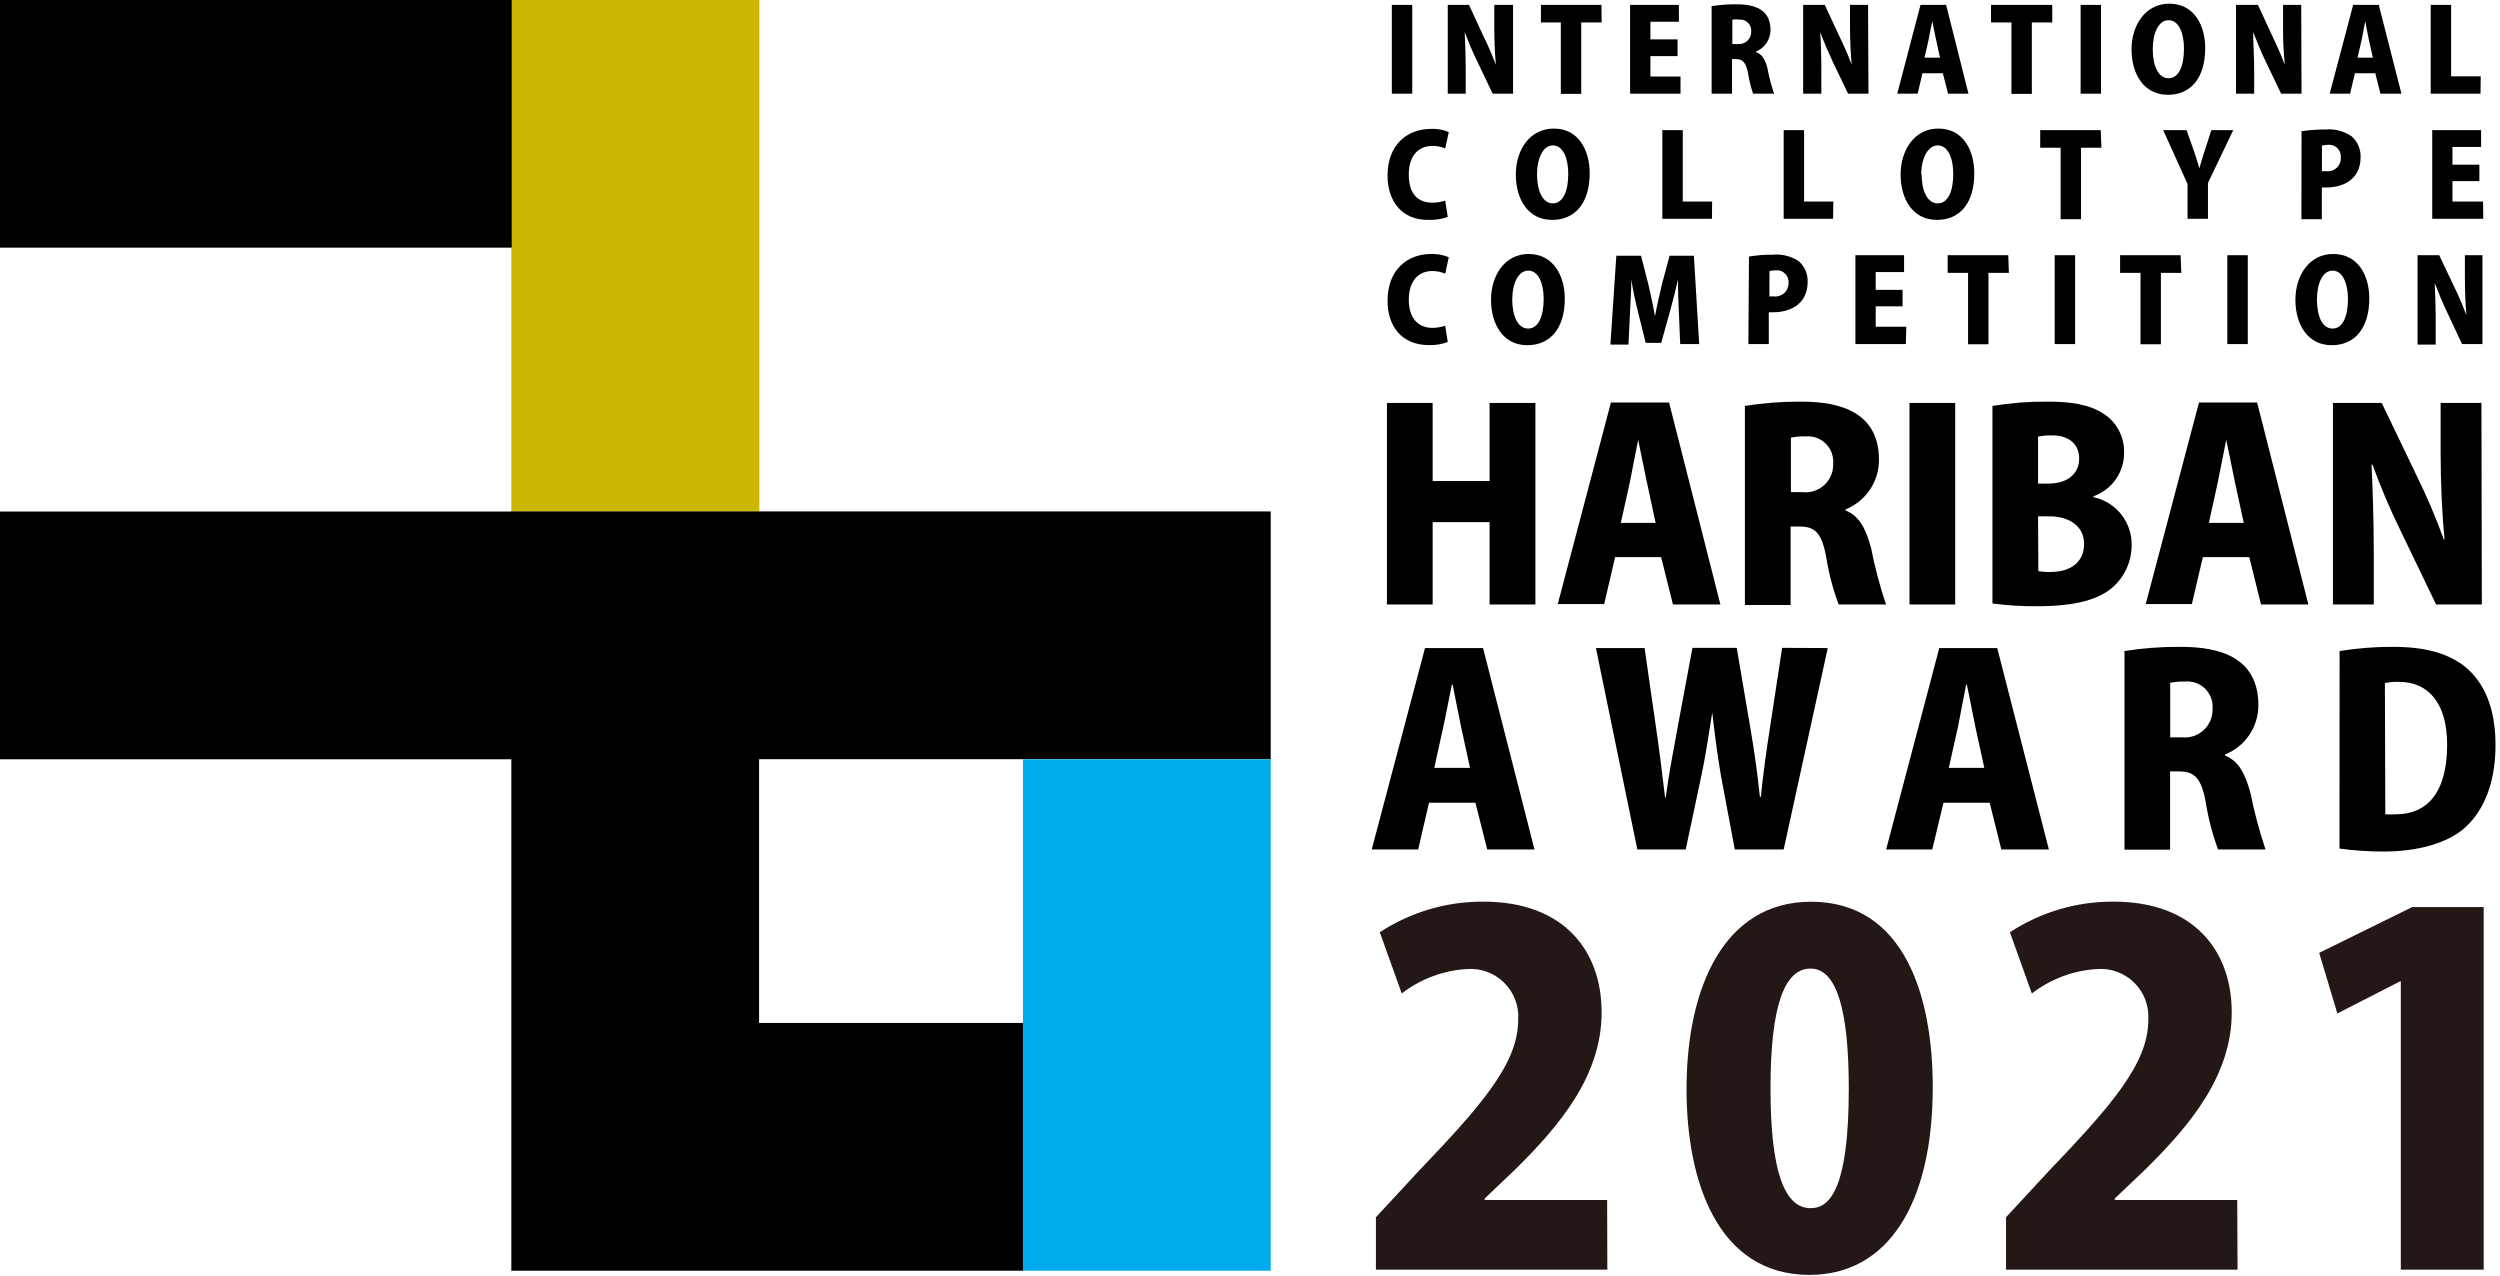 <?xml version="1.0" encoding="UTF-8"?>
<svg width="245px" height="125px" viewBox="0 0 245 125" version="1.1" xmlns="http://www.w3.org/2000/svg" xmlns:xlink="http://www.w3.org/1999/xlink">
    <title>2021 Logo@2x</title>
    <g id="Page-1" stroke="none" stroke-width="1" fill="none" fill-rule="evenodd">
        <g id="2021-Logo" fill-rule="nonzero">
            <polygon id="Path" fill="#000000" points="150.47 59.24 145.98 59.24 145.98 51.17 140.4 51.17 140.4 59.24 135.92 59.24 135.92 39.49 140.4 39.49 140.4 47.14 145.98 47.14 145.98 39.49 150.47 39.49"></polygon>
            <path d="M168.6,59.24 L163.95,59.24 L162.79,54.6 L158.28,54.6 L157.21,59.2 L152.66,59.2 L157.87,39.45 L163.57,39.45 L168.6,59.24 Z M162.25,51.24 L161.39,47.24 C161.13,46.06 160.8,44.29 160.54,43.1 L160.54,43.1 C160.29,44.29 159.96,46.1 159.73,47.24 L158.84,51.24 L162.25,51.24 Z" id="Shape" fill="#000000"></path>
            <path d="M180.86,50.02 C182.22,50.56 182.86,51.83 183.37,53.72 C183.734,55.59 184.221,57.434 184.83,59.24 L180.19,59.24 C179.628,57.739 179.219,56.184 178.97,54.6 C178.53,52.2 177.86,51.6 176.35,51.6 L175.48,51.6 L175.48,59.29 L171,59.29 L171,39.78 C172.77,39.499 174.558,39.359 176.35,39.36 C178.97,39.36 184.14,39.65 184.14,45.06 C184.148,47.2 182.848,49.127 180.86,49.92 L180.86,50.02 Z M176.65,48.23 C177.431,48.318 178.211,48.061 178.787,47.527 C179.363,46.993 179.678,46.235 179.65,45.45 C179.712,44.718 179.447,43.997 178.926,43.479 C178.405,42.962 177.681,42.702 176.95,42.77 C176.467,42.747 175.983,42.787 175.51,42.89 L175.51,48.23 L176.65,48.23 Z" id="Shape" fill="#000000"></path>
            <polygon id="Path" fill="#000000" points="187.13 39.49 191.61 39.49 191.61 59.24 187.13 59.24"></polygon>
            <path d="M205.16,48.72 C207.377,49.194 208.945,51.174 208.9,53.44 C208.898,55.001 208.233,56.488 207.07,57.53 C205.7,58.74 203.45,59.41 199.66,59.41 C198.189,59.426 196.718,59.336 195.26,59.14 L195.26,39.78 C197.028,39.488 198.818,39.348 200.61,39.36 C202.94,39.36 204.71,39.61 206.16,40.55 C207.455,41.394 208.214,42.855 208.16,44.4 C208.161,46.304 206.957,48.001 205.16,48.63 L205.16,48.72 Z M200.76,47.39 C202.66,47.39 203.76,46.39 203.76,44.93 C203.76,43.47 202.66,42.67 201.16,42.67 C200.68,42.651 200.2,42.691 199.73,42.79 L199.73,47.39 L200.76,47.39 Z M199.76,55.97 C200.169,56.044 200.585,56.07 201,56.05 C202.71,56.05 204.24,55.24 204.24,53.31 C204.24,51.38 202.51,50.6 200.88,50.6 L199.73,50.6 L199.76,55.97 Z" id="Shape" fill="#000000"></path>
            <path d="M226.22,59.24 L221.58,59.24 L220.43,54.6 L215.88,54.6 L214.8,59.2 L210.28,59.2 L215.5,39.45 L221.2,39.45 L226.22,59.24 Z M219.89,51.24 L219.02,47.24 C218.77,46.06 218.43,44.29 218.17,43.1 L218.17,43.1 C217.93,44.29 217.58,46.1 217.35,47.24 L216.47,51.24 L219.89,51.24 Z" id="Shape" fill="#000000"></path>
            <path d="M243.22,59.24 L238.74,59.24 L235.28,52.06 C234.235,49.94 233.311,47.763 232.51,45.54 L232.41,45.54 C232.52,47.84 232.63,50.86 232.63,54.38 L232.63,59.24 L228.63,59.24 L228.63,39.49 L233.41,39.49 L236.81,46.57 C237.816,48.613 238.711,50.71 239.49,52.85 L239.57,52.85 C239.33,50.56 239.18,47.46 239.18,44.19 L239.18,39.49 L243.18,39.49 L243.22,59.24 Z" id="Path" fill="#000000"></path>
            <path d="M150.38,83.25 L145.75,83.25 L144.59,78.67 L140.04,78.67 L138.98,83.25 L134.43,83.25 L139.65,63.51 L145.34,63.51 L150.38,83.25 Z M144.06,75.25 L143.19,71.25 C142.94,70.08 142.61,68.31 142.36,67.1 L142.28,67.1 C142.02,68.31 141.7,70.1 141.44,71.25 L140.56,75.25 L144.06,75.25 Z" id="Shape" fill="#000000"></path>
            <path d="M179.12,63.51 L174.8,83.25 L170.01,83.25 L168.66,76.06 C168.34,74.21 168.07,72.19 167.8,69.83 L167.8,69.83 C167.42,72.17 167.14,74.17 166.72,76.08 L165.2,83.25 L160.46,83.25 L156.4,63.51 L161.17,63.51 L162.28,71.23 C162.63,73.53 162.9,75.98 163.18,78.16 L163.24,78.16 C163.54,75.88 163.99,73.58 164.43,71.16 L165.86,63.49 L170.2,63.49 L171.53,71.31 C171.92,73.59 172.22,75.72 172.47,78.09 L172.56,78.09 C172.8,75.72 173.12,73.49 173.48,71.16 L174.65,63.49 L179.12,63.51 Z" id="Path" fill="#000000"></path>
            <path d="M200.79,83.25 L196.13,83.25 L194.99,78.67 L190.46,78.67 L189.36,83.25 L184.84,83.25 L190.05,63.51 L195.73,63.51 L200.79,83.25 Z M194.46,75.25 L193.59,71.25 C193.34,70.08 193.02,68.31 192.75,67.1 L192.68,67.1 C192.44,68.31 192.11,70.1 191.88,71.25 L190.98,75.25 L194.46,75.25 Z" id="Shape" fill="#000000"></path>
            <path d="M218.05,74.04 C219.4,74.58 220.05,75.85 220.55,77.75 C220.927,79.612 221.418,81.448 222.02,83.25 L217.37,83.25 C216.813,81.744 216.408,80.186 216.16,78.6 C215.72,76.2 215.03,75.6 213.53,75.6 L212.67,75.6 L212.67,83.27 L208.2,83.27 L208.2,63.8 C209.963,63.522 211.745,63.385 213.53,63.39 C216.16,63.39 221.32,63.67 221.32,69.09 C221.334,71.226 220.036,73.152 218.05,73.94 L218.05,74.04 Z M213.83,72.26 C214.611,72.341 215.389,72.081 215.964,71.546 C216.539,71.012 216.854,70.255 216.83,69.47 C216.893,68.736 216.626,68.013 216.103,67.495 C215.579,66.977 214.853,66.719 214.12,66.79 C213.637,66.778 213.154,66.818 212.68,66.91 L212.68,72.26 L213.83,72.26 Z" id="Shape" fill="#000000"></path>
            <path d="M229.28,63.8 C230.996,63.525 232.732,63.388 234.47,63.39 C237.73,63.39 239.88,64.03 241.56,65.32 C243.47,66.89 244.56,69.4 244.56,73.02 C244.56,77.23 243.08,79.82 241.45,81.21 C239.82,82.6 237.02,83.45 233.59,83.45 C232.145,83.453 230.702,83.356 229.27,83.16 L229.28,63.8 Z M233.76,79.8 C234.113,79.827 234.467,79.827 234.82,79.8 C237.75,79.8 239.82,77.8 239.82,72.98 C239.82,68.86 237.94,66.82 235.09,66.82 C234.63,66.809 234.171,66.849 233.72,66.94 L233.76,79.8 Z" id="Shape" fill="#000000"></path>
            <polygon id="Path" fill="#000000" points="136.4 0.48 138.4 0.48 138.4 9.18 136.4 9.18"></polygon>
            <path d="M148.28,9.18 L146.28,9.18 L144.77,6.01 C144.312,5.075 143.902,4.117 143.54,3.14 L143.54,3.14 C143.59,4.14 143.64,5.47 143.64,7.04 L143.64,9.18 L141.88,9.18 L141.88,0.48 L143.96,0.48 L145.4,3.6 C145.8,4.37 146.26,5.48 146.6,6.36 L146.6,6.36 C146.5,5.36 146.44,3.99 146.44,2.56 L146.44,0.48 L148.28,0.48 L148.28,9.18 Z" id="Path" fill="#000000"></path>
            <polygon id="Path" fill="#000000" points="156.96 2.2 154.96 2.2 154.96 9.2 152.96 9.2 152.96 2.2 151.01 2.2 151.01 0.48 156.94 0.48"></polygon>
            <polygon id="Path" fill="#000000" points="164.69 9.18 159.75 9.18 159.75 0.48 164.53 0.48 164.53 2.13 161.74 2.13 161.74 3.86 164.4 3.86 164.4 5.5 161.74 5.5 161.74 7.5 164.69 7.5"></polygon>
            <path d="M172.11,5.11 C172.72,5.34 173.02,5.91 173.22,6.73 C173.372,7.561 173.586,8.38 173.86,9.18 L171.8,9.18 C171.579,8.508 171.412,7.819 171.3,7.12 C171.09,6.12 170.78,5.79 170.14,5.79 L169.74,5.79 L169.74,9.18 L167.74,9.18 L167.74,0.6 C168.521,0.478 169.31,0.418 170.1,0.42 C171.26,0.42 173.51,0.54 173.51,2.92 C173.518,3.862 172.946,4.713 172.07,5.06 L172.11,5.11 Z M170.28,4.32 C170.625,4.357 170.968,4.245 171.225,4.012 C171.481,3.778 171.625,3.446 171.62,3.1 C171.649,2.776 171.531,2.455 171.298,2.227 C171.066,1.998 170.744,1.886 170.42,1.92 C170.204,1.895 169.986,1.895 169.77,1.92 L169.77,4.32 L170.28,4.32 Z" id="Shape" fill="#000000"></path>
            <path d="M183.11,9.18 L181.11,9.18 L179.59,6.01 C179.2,5.18 178.7,4.01 178.38,3.14 L178.38,3.14 C178.45,4.14 178.49,5.47 178.49,7.04 L178.49,9.18 L176.71,9.18 L176.71,0.48 L178.83,0.48 L180.28,3.6 C180.66,4.37 181.15,5.48 181.47,6.36 L181.47,6.36 C181.37,5.36 181.3,3.99 181.3,2.56 L181.3,0.48 L183.07,0.48 L183.11,9.18 Z" id="Path" fill="#000000"></path>
            <path d="M192.91,9.18 L190.91,9.18 L190.4,7.18 L188.4,7.18 L187.93,9.18 L185.93,9.18 L188.21,0.48 L190.72,0.48 L192.91,9.18 Z M190.12,5.65 L189.74,3.91 L189.36,2.08 L189.36,2.08 C189.24,2.61 189.09,3.41 189,3.91 L188.6,5.65 L190.12,5.65 Z" id="Shape" fill="#000000"></path>
            <polygon id="Path" fill="#000000" points="201.12 2.2 199.12 2.2 199.12 9.2 197.12 9.2 197.12 2.2 195.12 2.2 195.12 0.48 201.12 0.48"></polygon>
            <polygon id="Path" fill="#000000" points="203.9 0.48 205.9 0.48 205.9 9.18 203.9 9.18"></polygon>
            <path d="M216.11,4.7 C216.11,7.7 214.65,9.29 212.46,9.29 C210.06,9.29 208.89,7.22 208.89,4.83 C208.89,2.44 210.28,0.36 212.58,0.36 C215.11,0.36 216.11,2.6 216.11,4.7 Z M210.97,4.81 C210.97,6.47 211.52,7.67 212.52,7.67 C213.52,7.67 214.03,6.47 214.03,4.77 C214.03,3.26 213.54,1.98 212.52,1.98 C211.5,1.98 210.97,3.31 210.97,4.81 L210.97,4.81 Z" id="Shape" fill="#000000"></path>
            <path d="M225.55,9.18 L223.55,9.18 L222.03,6.01 C221.63,5.18 221.14,4.01 220.81,3.14 L220.81,3.14 C220.81,4.14 220.91,5.47 220.91,7.04 L220.91,9.18 L219.13,9.18 L219.13,0.48 L221.28,0.48 L222.72,3.6 C223.1,4.37 223.59,5.48 223.91,6.36 L223.91,6.36 C223.784,5.097 223.727,3.829 223.74,2.56 L223.74,0.48 L225.52,0.48 L225.55,9.18 Z" id="Path" fill="#000000"></path>
            <path d="M235.34,9.18 L233.28,9.18 L232.78,7.18 L230.78,7.18 L230.31,9.18 L228.31,9.18 L230.61,0.48 L233.12,0.48 L235.34,9.18 Z M232.54,5.65 L232.15,3.91 C232.05,3.39 231.9,2.61 231.79,2.08 L231.79,2.08 C231.68,2.61 231.54,3.41 231.44,3.91 L231.04,5.65 L232.54,5.65 Z" id="Shape" fill="#000000"></path>
            <polygon id="Path" fill="#000000" points="243.09 9.18 238.21 9.18 238.21 0.48 240.21 0.48 240.21 7.48 243.11 7.48"></polygon>
            <path d="M141.88,21.26 C141.289,21.467 140.666,21.566 140.04,21.55 C137.28,21.6 135.98,19.6 135.98,17.21 C135.98,14.1 137.98,12.63 140.26,12.63 C140.851,12.6 141.44,12.71 141.98,12.95 L141.63,14.55 C141.23,14.375 140.796,14.29 140.36,14.3 C139.11,14.3 138.06,15.15 138.06,17.1 C138.06,19.05 138.98,19.86 140.37,19.86 C140.798,19.864 141.224,19.797 141.63,19.66 L141.88,21.26 Z" id="Path" fill="#000000"></path>
            <path d="M155.79,16.97 C155.79,19.97 154.3,21.55 152.11,21.55 C149.72,21.55 148.55,19.49 148.55,17.1 C148.55,14.71 149.9,12.6 152.28,12.6 C154.78,12.6 155.79,14.85 155.79,16.97 Z M150.63,17.08 C150.63,18.73 151.19,19.93 152.18,19.93 C153.17,19.93 153.69,18.73 153.69,17.04 C153.69,15.52 153.19,14.25 152.18,14.25 C151.17,14.25 150.63,15.6 150.63,17.08 Z" id="Shape" fill="#000000"></path>
            <polygon id="Path" fill="#000000" points="167.77 21.44 162.91 21.44 162.91 12.75 164.91 12.75 164.91 19.75 167.79 19.75"></polygon>
            <polygon id="Path" fill="#000000" points="179.64 21.44 174.8 21.44 174.8 12.75 176.8 12.75 176.8 19.75 179.67 19.75"></polygon>
            <path d="M193.48,16.97 C193.48,19.97 192.02,21.55 189.83,21.55 C187.43,21.55 186.26,19.49 186.26,17.1 C186.26,14.71 187.62,12.6 189.95,12.6 C192.48,12.6 193.48,14.85 193.48,16.97 Z M188.32,17.08 C188.32,18.73 188.89,19.93 189.9,19.93 C190.91,19.93 191.42,18.73 191.42,17.04 C191.42,15.52 190.91,14.25 189.9,14.25 C188.89,14.25 188.28,15.6 188.28,17.08 L188.32,17.08 Z" id="Shape" fill="#000000"></path>
            <polygon id="Path" fill="#000000" points="205.94 14.48 203.94 14.48 203.94 21.48 201.94 21.48 201.94 14.48 199.94 14.48 199.94 12.75 205.87 12.75"></polygon>
            <path d="M218.86,12.75 L216.38,17.93 L216.38,21.44 L214.38,21.44 L214.38,18.03 L211.99,12.75 L214.28,12.75 L214.99,14.75 C215.19,15.34 215.36,15.9 215.54,16.49 L215.54,16.49 C215.7,15.92 215.86,15.36 216.07,14.75 L216.71,12.75 L218.86,12.75 Z" id="Path" fill="#000000"></path>
            <path d="M225.55,12.86 C226.324,12.742 227.107,12.685 227.89,12.69 C228.803,12.607 229.716,12.848 230.47,13.37 C231.037,13.879 231.354,14.609 231.34,15.37 C231.34,17.8 229.34,18.37 228.02,18.37 C227.86,18.383 227.7,18.383 227.54,18.37 L227.54,21.48 L225.54,21.48 L225.55,12.86 Z M227.55,16.78 C227.693,16.788 227.837,16.788 227.98,16.78 C228.357,16.822 228.734,16.695 229.008,16.432 C229.283,16.17 229.426,15.799 229.4,15.42 C229.426,15.079 229.299,14.745 229.053,14.507 C228.808,14.27 228.47,14.153 228.13,14.19 C227.934,14.189 227.739,14.216 227.55,14.27 L227.55,16.78 Z" id="Shape" fill="#000000"></path>
            <polygon id="Path" fill="#000000" points="243.36 21.44 238.36 21.44 238.36 12.75 243.15 12.75 243.15 14.4 240.34 14.4 240.34 16.14 242.98 16.14 242.98 17.75 240.34 17.75 240.34 19.75 243.34 19.75"></polygon>
            <path d="M141.88,33.52 C141.292,33.737 140.667,33.839 140.04,33.82 C137.3,33.82 135.98,31.89 135.98,29.49 C135.98,26.37 137.98,24.89 140.26,24.89 C140.85,24.87 141.437,24.979 141.98,25.21 L141.63,26.82 C141.229,26.646 140.797,26.557 140.36,26.56 C139.11,26.56 138.06,27.42 138.06,29.38 C138.06,31.18 138.98,32.13 140.37,32.13 C140.799,32.131 141.225,32.06 141.63,31.92 L141.88,33.52 Z" id="Path" fill="#000000"></path>
            <path d="M153.35,29.24 C153.35,32.24 151.88,33.83 149.68,33.83 C147.29,33.83 146.12,31.76 146.12,29.38 C146.12,27 147.46,24.89 149.81,24.89 C152.28,24.89 153.35,27.12 153.35,29.24 Z M148.2,29.35 C148.2,31 148.76,32.2 149.76,32.2 C150.76,32.2 151.28,31 151.28,29.31 C151.28,27.79 150.78,26.52 149.77,26.52 C148.76,26.52 148.2,27.84 148.2,29.35 Z" id="Shape" fill="#000000"></path>
            <path d="M166.52,33.72 L164.66,33.72 L164.53,30.6 C164.48,29.67 164.44,28.51 164.45,27.37 L164.45,27.37 C164.23,28.37 163.91,29.6 163.68,30.43 L162.8,33.6 L161.28,33.6 L160.51,30.51 C160.3,29.67 160.04,28.51 159.87,27.42 L159.87,27.42 C159.87,28.51 159.77,29.72 159.74,30.66 L159.59,33.77 L157.82,33.77 L158.4,25.06 L160.82,25.06 L161.54,27.87 C161.77,28.87 162.01,29.97 162.19,31 L162.19,31 C162.37,30 162.63,28.88 162.87,27.86 L163.62,25.06 L166,25.06 L166.52,33.72 Z" id="Path" fill="#000000"></path>
            <path d="M171.4,25.14 C172.173,25.013 172.956,24.953 173.74,24.96 C174.635,24.877 175.531,25.102 176.28,25.6 C176.854,26.104 177.173,26.837 177.15,27.6 C177.15,30.01 175.15,30.6 173.82,30.6 C173.63,30.6 173.47,30.6 173.34,30.6 L173.34,33.72 L171.34,33.72 L171.4,25.14 Z M173.4,29.05 C173.543,29.059 173.687,29.059 173.83,29.05 C174.202,29.093 174.574,28.974 174.852,28.723 C175.129,28.472 175.285,28.114 175.28,27.74 C175.309,27.395 175.182,27.055 174.934,26.813 C174.687,26.572 174.344,26.453 174,26.49 C173.801,26.493 173.604,26.516 173.41,26.56 L173.4,29.05 Z" id="Shape" fill="#000000"></path>
            <polygon id="Path" fill="#000000" points="186.77 33.72 181.83 33.72 181.83 25.01 186.6 25.01 186.6 26.66 183.82 26.66 183.82 28.41 186.45 28.41 186.45 30.02 183.82 30.02 183.82 32.02 186.82 32.02"></polygon>
            <polygon id="Path" fill="#000000" points="196.87 26.74 194.87 26.74 194.87 33.74 192.87 33.74 192.87 26.74 190.87 26.74 190.87 25.01 196.81 25.01"></polygon>
            <polygon id="Path" fill="#000000" points="201.36 25.01 203.36 25.01 203.36 33.72 201.36 33.72"></polygon>
            <polygon id="Path" fill="#000000" points="213.77 26.74 211.77 26.74 211.77 33.74 209.77 33.74 209.77 26.74 207.77 26.74 207.77 25.01 213.7 25.01"></polygon>
            <polygon id="Path" fill="#000000" points="218.28 25.01 220.28 25.01 220.28 33.72 218.28 33.72"></polygon>
            <path d="M232.19,29.24 C232.19,32.24 230.71,33.83 228.51,33.83 C226.12,33.83 224.95,31.76 224.95,29.38 C224.95,27 226.3,24.89 228.65,24.89 C231.18,24.89 232.19,27.12 232.19,29.24 Z M227.06,29.35 C227.06,31 227.59,32.2 228.59,32.2 C229.59,32.2 230.1,31 230.1,29.31 C230.1,27.79 229.59,26.52 228.59,26.52 C227.59,26.52 227.06,27.84 227.06,29.35 Z" id="Shape" fill="#000000"></path>
            <path d="M243.28,33.72 L241.28,33.72 L239.82,30.6 C239.41,29.76 238.93,28.6 238.6,27.73 L238.6,27.73 C238.65,28.73 238.7,30.07 238.7,31.62 L238.7,33.77 L236.92,33.77 L236.92,25.01 L239.04,25.01 L240.52,28.12 C240.9,28.9 241.39,30.02 241.71,30.9 L241.71,30.9 C241.62,29.9 241.56,28.51 241.56,27.07 L241.56,25.01 L243.28,25.01 L243.28,33.72 Z" id="Path" fill="#000000"></path>
            <rect id="Rectangle" fill="#CCB700" x="50.11" y="0" width="24.31" height="50.14"></rect>
            <rect id="Rectangle" fill="#000000" x="0" y="0" width="50.15" height="24.27"></rect>
            <polygon id="Path" fill="#000000" points="74.39 50.12 50.11 50.12 50.11 50.13 0 50.13 0 74.41 50.11 74.41 50.11 100.25 50.11 124.53 74.39 124.53 100.25 124.53 100.25 100.25 74.39 100.25 74.39 74.41 74.42 74.41 74.42 74.4 124.53 74.4 124.53 50.12"></polygon>
            <path d="M157.52,124.43 L134.84,124.43 L134.84,119.29 L138.96,114.84 C145.08,108.43 148.78,104.27 148.78,99.97 C148.881,98.606 148.38,97.267 147.409,96.305 C146.437,95.343 145.092,94.855 143.73,94.97 C141.418,95.11 139.202,95.943 137.37,97.36 L135.22,91.36 C138.233,89.387 141.759,88.344 145.36,88.36 C153.36,88.36 156.96,93.27 156.96,99.21 C156.96,105.43 152.85,110.3 148.5,114.6 L145.5,117.45 L145.5,117.6 L157.5,117.6 L157.52,124.43 Z" id="Path" fill="#231815"></path>
            <path d="M219.28,124.43 L196.59,124.43 L196.59,119.29 L200.71,114.84 C206.83,108.43 210.53,104.27 210.53,99.97 C210.631,98.606 210.13,97.267 209.159,96.305 C208.187,95.343 206.842,94.855 205.48,94.97 C203.168,95.11 200.952,95.943 199.12,97.36 L196.97,91.36 C199.983,89.387 203.509,88.344 207.11,88.36 C215.11,88.36 218.71,93.27 218.71,99.21 C218.71,105.43 214.6,110.3 210.25,114.6 L207.25,117.45 L207.25,117.6 L219.25,117.6 L219.28,124.43 Z" id="Path" fill="#231815"></path>
            <path d="M165.28,106.75 C165.28,96.75 168.97,88.37 177.48,88.37 C186.65,88.37 189.41,97.68 189.41,106.52 C189.41,118.12 184.92,124.94 177.34,124.94 C168.28,124.94 165.28,115.68 165.28,106.75 Z M181.18,106.66 C181.18,99.03 180.01,94.92 177.44,94.92 C174.87,94.92 173.51,98.57 173.51,106.66 C173.51,114.75 174.86,118.4 177.44,118.4 C179.4,118.4 181.18,116.34 181.18,106.66 Z" id="Shape" fill="#231815"></path>
            <polygon id="Path" fill="#231815" points="235.28 124.43 235.28 96.18 235.19 96.18 229.06 99.32 227.28 93.38 236.4 88.89 243.4 88.89 243.4 124.43"></polygon>
            <rect id="Rectangle" fill="#00ABEB" x="100.25" y="74.41" width="24.28" height="50.12"></rect>
        </g>
    </g>
</svg>